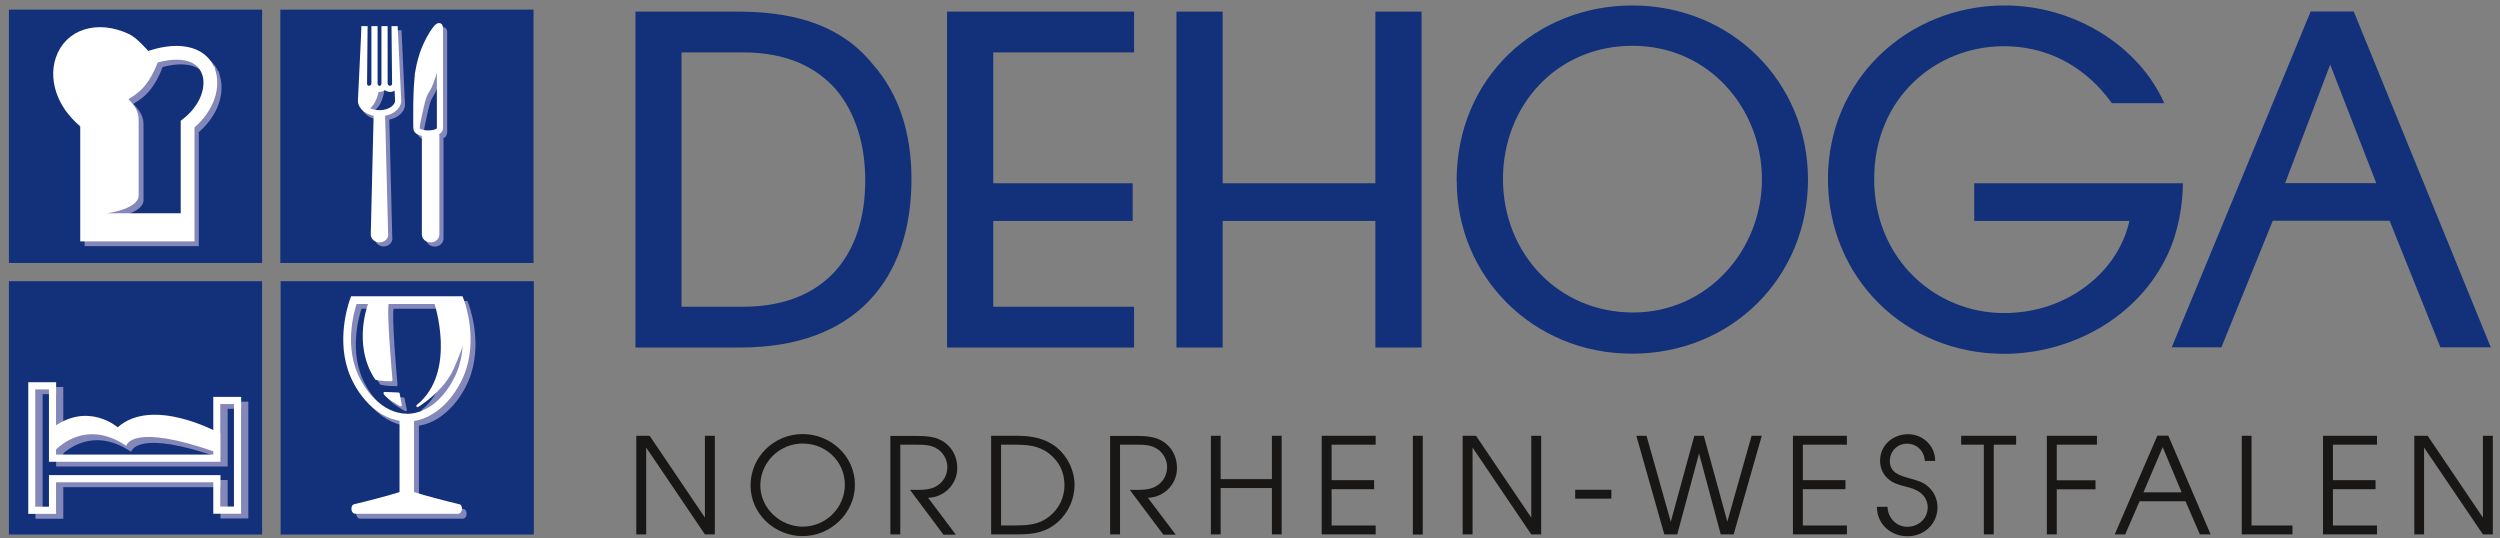<?xml version="1.0" encoding="UTF-8"?>
<svg xmlns="http://www.w3.org/2000/svg" id="Ebene_1" viewBox="0 0 174.17 37.5">
  <rect x="0" y="0" width="174.17" height="37.5" fill="#808080" stroke="none"/>
  <defs>
    <style>.cls-1,.cls-2,.cls-3,.cls-4,.cls-5,.cls-6,.cls-7,.cls-8,.cls-9,.cls-10,.cls-11,.cls-12,.cls-13,.cls-14,.cls-15{fill:none;}.cls-2,.cls-3{stroke-linejoin:round;}.cls-2,.cls-3,.cls-4,.cls-5{stroke-width:.17px;}.cls-2,.cls-5,.cls-6,.cls-8,.cls-11,.cls-12,.cls-15{stroke:#8387b9;}.cls-3,.cls-4,.cls-7,.cls-9,.cls-10,.cls-13,.cls-14{stroke:#fff;}.cls-4,.cls-5,.cls-8,.cls-9,.cls-12,.cls-13,.cls-14,.cls-15{stroke-miterlimit:2;}.cls-6,.cls-7{stroke-width:.43px;}.cls-16{fill:#fff;}.cls-17{fill:#12317a;}.cls-18{fill:#181716;}.cls-19{fill:#8387b9;}.cls-8,.cls-9{stroke-width:1.01px;}.cls-10,.cls-11{stroke-width:.5px;}.cls-12,.cls-13{stroke-linecap:square;stroke-width:.96px;}.cls-14,.cls-15{stroke-width:.54px;}</style>
  </defs>
  <rect class="cls-1" width="174.17" height="37.5"></rect>
  <rect class="cls-17" x=".62" y=".67" width="17.64" height="17.65"></rect>
  <path class="cls-19" d="m9.83,16.66v-1.47h-2.04s2.21-.29,2.21-1.25v-5.28c0-.51-.23-.94-.71-1.42.48-.33,1.5-.76,2.24-3.15l-.68.1h-.52l-.79-.79-2.8-.66-1.85,1.29-.11,2.73.91,1.44.72,2.16v6.3h3.43"></path>
  <rect class="cls-17" x="19.53" y=".67" width="17.64" height="17.65"></rect>
  <path class="cls-19" d="m26.78,6.29s-.12,1.21-.91,1.53l-.39-.84.09-.95.23.12.17.16.19.02.1-.11.53.07m.55,10.32c0,.31-.27.56-.61.56s-.61-.25-.61-.56l.2-8.3c0-.31.07-.28.4-.28s.4-.03.4.28l.21,8.3"></path>
  <path class="cls-6" d="m27.76,2.11l.24,5.19c0,.4-.5.86-1.3.86s-1.34-.46-1.34-.86l.02-5.19"></path>
  <rect class="cls-17" x=".62" y="19.59" width="17.64" height="17.65"></rect>
  <polygon class="cls-11" points="15.61 28.23 15.61 32.25 4.16 32.25 4.16 27.21 2.72 27.21 2.72 35.89 4.16 35.89 4.16 33.69 15.61 33.69 15.61 35.87 17.05 35.87 17.05 28.23 15.61 28.23"></polygon>
  <path class="cls-19" d="m3.88,30.01l.22,1.88s2.02-2.45,5.04-.41c0,0,.29-1.68,6.29.46l.02-1.73s-4.51-2.2-6.91-.03c0,0-2.12-2.18-4.66-.17"></path>
  <path class="cls-16" d="m3.54,29.9l.22,1.57s2.02-2.44,5.04-.41c0,0,.29-1.66,6.29.46l.02-1.43s-4.51-2.46-6.91-.32c0,0-2.12-1.87-4.66.12"></path>
  <polygon class="cls-10" points="15.11 27.9 15.11 31.92 3.66 31.92 3.66 26.88 2.22 26.88 2.22 35.55 3.66 35.55 3.66 33.35 15.11 33.35 15.11 35.54 16.55 35.54 16.55 27.9 15.11 27.9"></polygon>
  <path class="cls-12" d="m14.86,5.45c-.44-1.59-2.39-1.77-4.36-1.01-.38-.38-.93-1.06-1.43-1.31-1.93-.9-3.85-.35-4.43,1.38-.5,1.5.26,3.31,1.73,4.35v7.81h7v-7.69c1.19-.93,1.83-2.33,1.5-3.54h-.01Z"></path>
  <path class="cls-13" d="m14.56,5.12c-.44-1.58-2.39-1.77-4.36-1.01-.38-.38-.93-1.07-1.43-1.31-1.93-.9-3.85-.35-4.43,1.38-.5,1.5.26,3.31,1.73,4.35v7.81h7v-7.69c1.19-.94,1.83-2.33,1.5-3.54h-.01Z"></path>
  <rect class="cls-17" x="19.55" y="19.59" width="17.64" height="17.65"></rect>
  <path class="cls-15" d="m28.68,29.43c1.93,0,3.38-1.89,3.89-3.49.74-2.35-.19-4.7-.19-4.7h-7.39s-.94,2.43-.16,4.79c.52,1.56,1.96,3.39,3.86,3.39h0Z"></path>
  <line class="cls-8" x1="28.68" y1="29.21" x2="28.68" y2="35.54"></line>
  <path class="cls-19" d="m32.42,35.78c0,.27-.17.27-.17.27h-7.18s-.17-.03-.17-.27.17-.24.17-.24c0,0,5.14-1.23,3.61-1.23s3.57,1.23,3.57,1.23c0,0,.17-.02.17.24"></path>
  <path class="cls-5" d="m32.42,35.78c0,.27-.17.27-.17.27h-7.18s-.17-.03-.17-.27.17-.24.17-.24c0,0,5.14-1.23,3.61-1.23s3.57,1.23,3.57,1.23c0,0,.17-.02.17.24h0Z"></path>
  <path class="cls-19" d="m26.15,21.29s-1.25,2.94.39,5.43c0,0,.34.1,1.07.1,0,0-.47-5.12-.24-5.48l-1.22-.05"></path>
  <path class="cls-2" d="m26.15,21.29s-1.25,2.94.39,5.43c0,0,.34.1,1.07.1,0,0-.47-5.12-.24-5.48l-1.22-.05Z"></path>
  <path class="cls-19" d="m28.1,27.77l.16.79s-.93-.49-1.12-.83l.96.04"></path>
  <path class="cls-2" d="m28.1,27.77l.16.79s-.93-.49-1.12-.83l.96.04h0Z"></path>
  <path class="cls-19" d="m30.66,21.37s1.68,4.91-1.23,7.25c0,0,1.74-1.04,2.44-2.63s.71-2,.82-1.77v-.99l-.05-1.22-.39-.7-1.58.05"></path>
  <path class="cls-2" d="m30.66,21.37s1.68,4.91-1.23,7.25c0,0,1.74-1.04,2.44-2.63s.71-2,.82-1.77v-.99l-.05-1.22-.39-.7-1.58.05h-.01Z"></path>
  <path class="cls-14" d="m28.34,29.1c1.94,0,3.38-1.89,3.89-3.49.74-2.35-.19-4.7-.19-4.7h-7.39s-.94,2.43-.15,4.79c.52,1.56,1.96,3.39,3.85,3.39h-.01Z"></path>
  <line class="cls-9" x1="28.34" y1="28.87" x2="28.34" y2="35.2"></line>
  <path class="cls-16" d="m32.09,35.44c0,.27-.17.27-.17.27h-7.18s-.17-.02-.17-.27.17-.24.17-.24c0,0,5.14-1.23,3.61-1.23s3.58,1.23,3.58,1.23c0,0,.17-.02.17.24"></path>
  <path class="cls-4" d="m32.09,35.44c0,.27-.17.27-.17.27h-7.18s-.17-.02-.17-.27.17-.24.17-.24c0,0,5.14-1.23,3.61-1.23s3.58,1.23,3.58,1.23c0,0,.17-.02.17.24h-.01Z"></path>
  <path class="cls-16" d="m25.81,20.95s-1.25,2.94.39,5.43c0,0,.34.1,1.06.1,0,0-.47-5.12-.23-5.48l-1.22-.05"></path>
  <path class="cls-3" d="m25.81,20.95s-1.25,2.94.39,5.43c0,0,.34.1,1.06.1,0,0-.47-5.12-.23-5.48l-1.22-.05Z"></path>
  <path class="cls-16" d="m27.76,27.43l.15.79s-.93-.49-1.11-.83l.96.04"></path>
  <path class="cls-3" d="m27.76,27.43l.15.79s-.93-.49-1.11-.83l.96.04h0Z"></path>
  <path class="cls-16" d="m30.32,21.03s1.67,4.91-1.23,7.25c0,0,1.74-1.04,2.44-2.62.7-1.59.71-2,.82-1.77v-.99l-.05-1.22-.39-.7-1.58.05"></path>
  <path class="cls-3" d="m30.32,21.03s1.67,4.91-1.23,7.25c0,0,1.74-1.04,2.44-2.62.7-1.59.71-2,.82-1.77v-.99l-.05-1.22-.39-.7-1.58.05h-.01Z"></path>
  <path class="cls-19" d="m30.9,16.62c0,.31-.27.56-.61.56s-.61-.25-.61-.56v-6.86c0-.31.27-.12.61-.12s.61-.18.61.12v6.86"></path>
  <path class="cls-6" d="m29.44,5.26c.06-.34.2-1.06.5-1.72.41-.93,1-1.76,1-1.3v6.99c0,.48-1.64.48-1.64,0,0,0-.05-2.91.15-3.97h0Z"></path>
  <path class="cls-19" d="m30.93,4.71s-.33,1.15-.55,1.63-.32.4-.52,1.22-.39,1.85-.39,1.85h-.12l-.09-.22.09-2.78.2-1.8.43-1.21.65-1.08.31-.16v2.53"></path>
  <path class="cls-16" d="m30.61,16.33c0,.31-.27.56-.61.56s-.61-.25-.61-.56v-6.86c0-.31.27-.12.61-.12s.61-.19.61.12v6.86"></path>
  <path class="cls-7" d="m29.15,4.97c.06-.33.2-1.05.5-1.72.41-.93,1-1.76,1-1.3v6.99c0,.48-1.64.48-1.64,0,0,0-.06-2.91.15-3.97h0Z"></path>
  <path class="cls-16" d="m12.75,16.33l.02-1.47h-5.32s2.21-.28,2.21-1.25v-5.28c0-.51-.23-.94-.71-1.42.48-.33,1.5-.76,2.24-3.15l-.68.1h-.52l-.79-.79-2.79-.66-1.86,1.29-.11,2.73.91,1.44.72,2.16v6.3h6.68M30.64,4.42s-.33,1.15-.55,1.63-.32.4-.52,1.22-.39,1.85-.39,1.85h-.12l-.09-.22.09-2.78.2-1.8.43-1.21.65-1.08.31-.16v2.53"></path>
  <path class="cls-16" d="m27.05,16.33c0,.31-.27.56-.61.56s-.61-.25-.61-.56l.2-8.3c0-.31.07-.28.4-.28s.4-.03.4.28l.21,8.3"></path>
  <path class="cls-16" d="m26.41,6.19s-.12,1.21-.91,1.53l-.39-.85.09-.94.23.12.17.16.19.02.1-.11.53.07"></path>
  <path class="cls-7" d="m27.49,1.84l.25,5.19c0,.39-.5.86-1.3.86s-1.29-.46-1.29-.86l.25-5.19m2.09-.02l.04,3.98c0,.22-.13.39-.35.39s-.39-.17-.39-.39V1.82m0,0v3.98c0,.22-.13.39-.35.39s-.35-.17-.35-.39V1.82m0,0v3.98c0,.22-.18.39-.39.39s-.35-.17-.35-.39l.04-3.98"></path>
  <path class="cls-17" d="m147.13,7.19c-.66-.93-1.46-1.73-2.36-2.36-1.43-1.01-3.18-1.61-5.17-1.61-4.73,0-9.03,3.6-9.03,9.24s4.31,9.35,9.04,9.35c2.3,0,4.3-.76,5.8-1.93,1.53-1.17,2.57-2.78,2.94-4.49h-10.81v-2.62h14.54c-.01,1.41-.29,3.29-1.04,4.91-2.09,4.52-6.85,6.97-11.42,6.97-6.88,0-12.27-5.29-12.27-12.19S132.88.38,139.67.38c4.89,0,9.37,2.86,11.11,6.81h-3.65m-45.65,5.41c0-7.28,5.64-12.22,12.23-12.22,6.93,0,12.25,5.34,12.25,12.13s-5.3,12.13-12.26,12.13-12.21-5.44-12.21-12v-.03m3.22-.13c0,5.15,3.84,9.29,9.06,9.29s8.98-4.37,8.98-9.28-3.67-9.3-9.01-9.3-9.03,4.22-9.03,9.26v.03h0Zm-22.75,11.73V.81h3.22v11.96h10.64V.81h3.22v23.4h-3.22v-8.82h-10.64v8.82h-3.22M65.98.81h13.03v2.84h-9.81v9.12h9.71v2.62h-9.71v5.98h9.81v2.84h-13.03V.81m-21.71,0h7.12c3.22,0,6.94.59,9.42,3.67,1.84,2.09,2.69,4.82,2.69,8,0,6.92-3.86,11.73-11.91,11.73h-7.32V.81m3.22,20.56h4.26c5.72,0,8.53-3.6,8.53-8.81,0-2.47-.67-4.72-2.07-6.36-1.34-1.5-3.36-2.55-6.45-2.55h-4.28v17.72h0Z"></path>
  <path class="cls-17" d="m154.78,24.2h-3.48L160.98.8h3l9.55,23.4h-3.51l-3.54-8.82h-8.14l-3.58,8.82m7.58-19.7l-3.14,8.26h6.35l-3.21-8.26Z"></path>
  <polygon class="cls-18" points="44.33 37.23 45.02 37.23 45.02 31.18 49.11 37.23 49.8 37.23 49.8 30.36 49.11 30.36 49.11 36.06 45.26 30.36 44.33 30.36 44.33 37.23"></polygon>
  <path class="cls-18" d="m55.92,36.69c-1.56,0-2.95-1.28-2.95-2.87s1.31-2.92,2.95-2.92,2.94,1.27,2.94,2.87-1.32,2.92-2.94,2.92Zm0-6.45c-1.99,0-3.63,1.58-3.63,3.58s1.7,3.53,3.63,3.53,3.64-1.58,3.64-3.58-1.69-3.53-3.64-3.53Z"></path>
  <path class="cls-18" d="m62.03,37.23h.69v-6.25h1.09c.54,0,1.1,0,1.55.33.39.27.64.75.64,1.23,0,.61-.33,1.13-.89,1.4-.46.21-1.01.19-1.5.19h-.21l2.33,3.12h.86l-1.93-2.57c1.12-.03,2.03-.94,2.03-2.07,0-.8-.37-1.51-1.07-1.91-.58-.33-1.3-.33-1.95-.33h-1.64v6.88-.02Z"></path>
  <path class="cls-18" d="m69.74,36.61v-5.63h.88c.91,0,1.72.04,2.47.62.71.56,1.06,1.29,1.07,2.18,0,.87-.37,1.66-1.06,2.2-.76.61-1.57.62-2.48.63h-.88Zm-.69.62h1.9c1.06,0,1.96-.15,2.78-.89.71-.65,1.13-1.57,1.13-2.56s-.47-1.98-1.26-2.62c-.79-.63-1.71-.79-2.7-.8h-1.85v6.88h0Z"></path>
  <path class="cls-18" d="m77.34,37.23h.69v-6.25h1.09c.54,0,1.1,0,1.55.33.39.27.64.75.64,1.23,0,.61-.33,1.13-.89,1.4-.46.21-1.01.19-1.5.19h-.21l2.34,3.12h.86l-1.94-2.57c1.12-.03,2.03-.94,2.03-2.07,0-.8-.37-1.51-1.07-1.91-.58-.33-1.3-.33-1.95-.33h-1.64v6.88-.02Z"></path>
  <polygon class="cls-18" points="84.36 37.23 85.04 37.23 85.04 34 88.61 34 88.61 37.23 89.29 37.23 89.29 30.36 88.61 30.36 88.61 33.38 85.04 33.38 85.04 30.36 84.36 30.36 84.36 37.23"></polygon>
  <polygon class="cls-18" points="92.08 37.23 95.84 37.23 95.84 36.61 92.77 36.61 92.77 34.08 95.73 34.08 95.73 33.45 92.77 33.45 92.77 30.98 95.84 30.98 95.84 30.36 92.08 30.36 92.08 37.23"></polygon>
  <rect class="cls-18" x="98.43" y="30.36" width=".69" height="6.88"></rect>
  <polygon class="cls-18" points="101.9 37.23 102.59 37.23 102.59 31.18 106.68 37.23 107.37 37.23 107.37 30.36 106.68 30.36 106.68 36.06 102.83 30.36 101.9 30.36 101.9 37.23"></polygon>
  <rect class="cls-18" x="109.74" y="34.12" width="2.52" height=".62"></rect>
  <polygon class="cls-18" points="115.95 37.23 116.85 37.23 118.37 31.59 119.88 37.23 120.78 37.23 122.74 30.36 122.03 30.36 120.34 36.34 118.7 30.36 118.04 30.36 116.4 36.35 114.71 30.36 114 30.36 115.95 37.23"></polygon>
  <polygon class="cls-18" points="124.91 37.23 128.67 37.23 128.67 36.61 125.6 36.61 125.6 34.08 128.57 34.08 128.57 33.45 125.6 33.45 125.6 30.98 128.67 30.98 128.67 30.36 124.91 30.36 124.91 37.23"></polygon>
  <path class="cls-18" d="m130.76,35.31c0,1.2.96,2.05,2.13,2.05s2.09-.87,2.09-2.01c0-.55-.23-1.09-.64-1.44-.4-.36-.83-.45-1.32-.59-.67-.19-1.36-.38-1.36-1.21,0-.65.51-1.2,1.18-1.2.71,0,1.21.5,1.26,1.2h.72c0-1.05-.85-1.86-1.89-1.86s-1.95.75-1.95,1.85c0,.49.2.96.58,1.28.34.3.78.41,1.21.52.39.1.74.2,1.06.46.29.23.47.6.47.98,0,.79-.64,1.36-1.42,1.36s-1.36-.63-1.38-1.39h-.74,0Z"></path>
  <polygon class="cls-18" points="138.21 37.23 138.9 37.23 138.9 30.98 140.46 30.98 140.46 30.36 136.63 30.36 136.63 30.98 138.21 30.98 138.21 37.23"></polygon>
  <polygon class="cls-18" points="142.6 37.23 143.29 37.23 143.29 34.09 145.99 34.09 145.99 33.46 143.29 33.46 143.29 30.98 146.09 30.98 146.09 30.36 142.6 30.36 142.6 37.23"></polygon>
  <path class="cls-18" d="m149.33,34.3l1.34-3.15,1.32,3.15h-2.66Zm-2.01,2.93h.74l1-2.31h3.2l1,2.31h.75l-2.95-6.88h-.76l-2.97,6.88h0Z"></path>
  <polygon class="cls-18" points="156.18 37.23 159.71 37.23 159.71 36.61 156.86 36.61 156.86 30.36 156.18 30.36 156.18 37.23"></polygon>
  <polygon class="cls-18" points="161.84 37.23 165.6 37.23 165.6 36.61 162.53 36.61 162.53 34.08 165.5 34.08 165.5 33.45 162.53 33.45 162.53 30.98 165.6 30.98 165.6 30.36 161.84 30.36 161.84 37.23"></polygon>
  <polygon class="cls-18" points="168.2 37.23 168.88 37.23 168.88 31.18 172.98 37.23 173.67 37.23 173.67 30.36 172.98 30.36 172.98 36.06 169.13 30.36 168.2 30.36 168.2 37.23"></polygon>
</svg>

